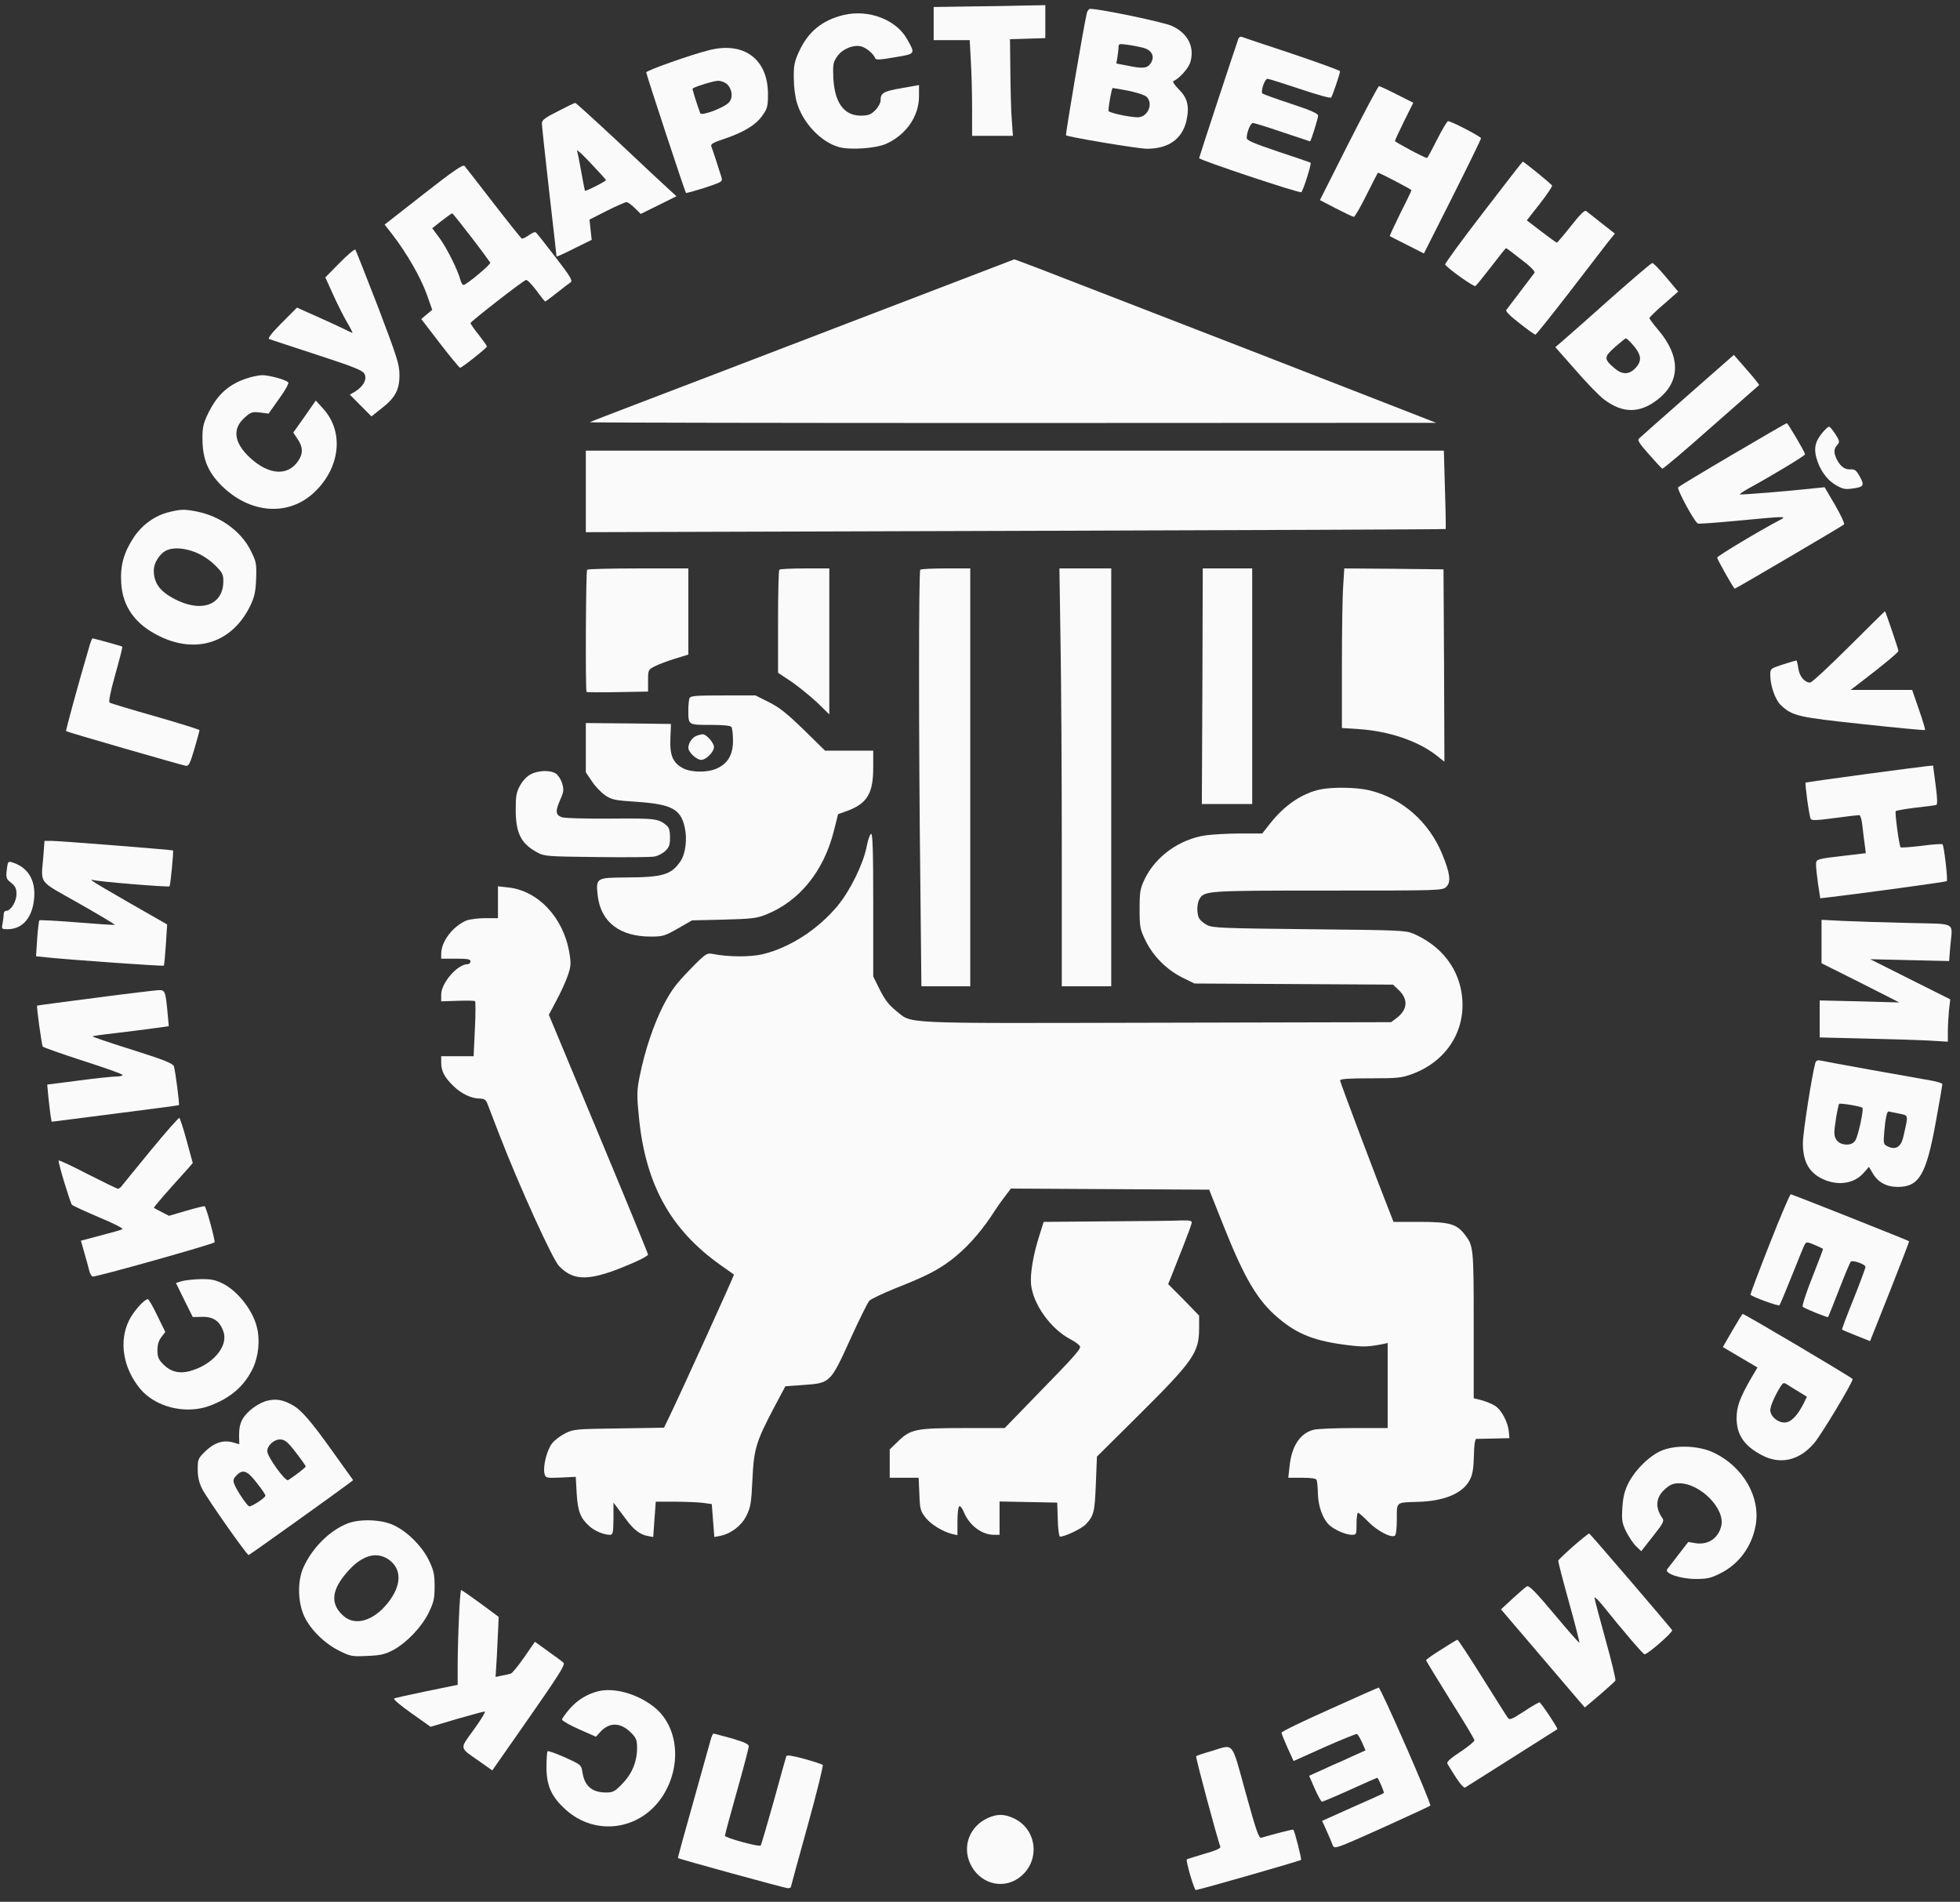 <?xml version="1.0" encoding="UTF-8"?> <svg xmlns="http://www.w3.org/2000/svg" width="101" height="98" viewBox="0 0 101 98" fill="none"><rect x="0" y="0" width="101" height="98" fill="#333333" stroke="none"/> <path d="M49.932 0.333L48.112 0.361V1.215V2.069H49.036H49.97L50.027 3.131C50.065 3.719 50.093 4.829 50.093 5.597V7.001H51.14H52.197L52.14 6.214C52.102 5.787 52.074 4.668 52.065 3.729L52.046 2.021L52.961 1.993L53.866 1.964V1.12V0.266L52.81 0.285C52.225 0.304 50.923 0.323 49.932 0.333Z" fill="#FAFAFA"></path> <path d="M56.008 0.665C55.857 1.262 54.895 6.934 54.932 6.972C55.027 7.058 58.64 7.665 59.102 7.665C60.215 7.665 60.923 7.162 61.14 6.214C61.3 5.474 61.196 5.047 60.734 4.592C60.517 4.373 60.404 4.193 60.47 4.174C60.734 4.079 61.224 3.548 61.328 3.235C61.583 2.448 61.224 1.718 60.394 1.338C59.97 1.139 56.687 0.456 56.178 0.456C56.111 0.456 56.036 0.551 56.008 0.665ZM58.894 2.457C59.357 2.581 59.526 2.903 59.3 3.254C59.121 3.529 58.904 3.548 58.074 3.377L57.526 3.273L57.583 2.932C57.611 2.742 57.64 2.514 57.64 2.41C57.64 2.258 57.687 2.249 58.093 2.306C58.338 2.334 58.696 2.41 58.894 2.457ZM58.149 4.677C58.564 4.762 58.979 4.895 59.074 4.98C59.46 5.331 59.14 6.062 58.611 6.043C58.14 6.033 57.121 5.806 57.121 5.711C57.13 5.379 57.291 4.535 57.338 4.535C57.376 4.535 57.743 4.601 58.149 4.677Z" fill="#FAFAFA"></path> <path d="M43.489 0.769C42.386 1.035 41.669 1.604 41.187 2.628C40.942 3.169 40.895 3.359 40.904 4.013C40.904 4.44 40.971 5 41.065 5.294C41.376 6.346 42.31 7.323 43.234 7.58C43.819 7.741 45.15 7.646 45.668 7.409C46.697 6.944 47.357 5.986 47.357 4.962V4.383L46.451 4.544C45.517 4.705 45.376 4.791 45.376 5.18C45.376 5.303 45.253 5.531 45.102 5.682C44.867 5.91 44.744 5.958 44.357 5.958C43.489 5.958 43.008 5.294 42.942 4.013C42.914 3.33 42.933 3.216 43.131 2.922C43.386 2.533 43.97 2.287 44.376 2.391C44.64 2.458 45.036 2.789 45.102 3.008C45.131 3.093 45.357 3.084 46.112 2.951C47.197 2.771 47.178 2.789 46.734 2.002C46.168 1.006 44.763 0.475 43.489 0.769Z" fill="#FAFAFA"></path> <path d="M63.819 1.983C63.677 2.372 61.791 8.101 61.791 8.148C61.791 8.243 66.96 9.97 67.055 9.903C67.149 9.846 67.592 8.442 67.536 8.386C67.517 8.367 66.762 8.11 65.875 7.816C64.583 7.38 64.243 7.238 64.243 7.105C64.243 6.82 64.441 6.337 64.564 6.337C64.621 6.337 65.309 6.545 66.083 6.811C66.856 7.067 67.498 7.285 67.507 7.285C67.555 7.285 67.922 6.1 67.922 5.957C67.922 5.853 67.545 5.682 66.536 5.35C65.762 5.094 65.102 4.857 65.055 4.819C64.951 4.715 65.168 4.06 65.319 4.06C65.375 4.06 66.13 4.297 66.979 4.582C67.828 4.866 68.555 5.075 68.592 5.028C68.658 4.961 69.054 3.785 69.054 3.671C69.054 3.633 67.941 3.226 66.583 2.77C65.215 2.315 64.045 1.926 63.989 1.898C63.922 1.879 63.847 1.917 63.819 1.983Z" fill="#FAFAFA"></path> <path d="M36.555 2.581C35.631 2.809 33.301 3.634 33.301 3.729C33.301 3.833 35.291 9.875 35.348 9.941C35.367 9.96 35.801 9.837 36.319 9.676C37.244 9.363 37.244 9.363 37.169 9.107C37.027 8.651 36.725 7.712 36.659 7.561C36.603 7.428 36.725 7.352 37.329 7.153C38.338 6.811 38.961 6.432 39.291 5.948C39.546 5.588 39.574 5.474 39.574 4.829C39.565 3.046 38.338 2.135 36.555 2.581ZM37.442 4.317C37.725 4.563 37.791 5.009 37.574 5.265C37.348 5.54 36.14 5.996 36.084 5.834C35.867 5.237 35.669 4.592 35.688 4.563C35.782 4.478 36.772 4.165 36.989 4.165C37.131 4.155 37.329 4.231 37.442 4.317Z" fill="#FAFAFA"></path> <path d="M69.498 7.371L68.017 10.311L68.837 10.738C69.3 10.975 69.715 11.174 69.762 11.174C69.818 11.174 70.111 10.662 70.422 10.036C70.734 9.41 70.998 8.898 71.007 8.898C71.092 8.898 72.733 9.761 72.733 9.799C72.733 9.828 72.479 10.368 72.158 10.994C71.847 11.63 71.601 12.151 71.62 12.17C71.639 12.18 72.035 12.389 72.516 12.626L73.375 13.062L74.847 10.141C75.658 8.528 76.318 7.172 76.318 7.124C76.318 7.039 74.781 6.242 74.62 6.242C74.573 6.242 74.318 6.669 74.054 7.191C73.79 7.712 73.564 8.139 73.535 8.139C73.413 8.139 71.884 7.323 71.884 7.267C71.884 7.219 72.101 6.764 72.356 6.242L72.828 5.294L71.979 4.867C71.516 4.63 71.101 4.44 71.064 4.44C71.016 4.44 70.318 5.758 69.498 7.371Z" fill="#FAFAFA"></path> <path d="M28.754 5.73C28.075 6.071 27.924 6.185 27.924 6.365C27.924 6.479 28.094 8.063 28.301 9.875C28.509 11.677 28.678 13.185 28.678 13.214C28.678 13.242 29.084 13.062 29.584 12.806L30.49 12.36L30.433 11.838L30.377 11.316L31.273 10.861C31.763 10.615 32.226 10.415 32.282 10.415C32.348 10.415 32.537 10.548 32.707 10.719L33.018 11.023L33.943 10.567L34.858 10.112L34.424 9.714C34.188 9.505 33.027 8.414 31.848 7.304C30.669 6.204 29.669 5.293 29.641 5.303C29.603 5.303 29.207 5.493 28.754 5.73ZM31.226 9.277C31.226 9.344 30.178 9.875 30.141 9.827C30.131 9.808 30.046 9.372 29.952 8.85C29.858 8.329 29.763 7.835 29.735 7.76C29.716 7.684 30.037 7.978 30.452 8.424C30.877 8.869 31.216 9.249 31.226 9.277Z" fill="#FAFAFA"></path> <path d="M76.432 10.947C75.328 12.379 74.451 13.584 74.469 13.631C74.602 13.84 75.941 14.788 76.026 14.741C76.083 14.703 76.451 14.248 76.847 13.736C77.243 13.214 77.583 12.787 77.611 12.787C77.63 12.787 77.988 13.053 78.394 13.375C78.875 13.736 79.12 13.992 79.073 14.058C79.026 14.115 78.705 14.542 78.347 15.016C77.988 15.481 77.668 15.917 77.62 15.974C77.573 16.041 77.819 16.287 78.3 16.657C78.705 16.98 79.083 17.245 79.12 17.245C79.158 17.245 79.922 16.287 80.818 15.13C81.705 13.973 82.611 12.806 82.818 12.531L83.215 12.038L82.526 11.497C82.148 11.194 81.79 10.918 81.733 10.871C81.658 10.814 81.403 11.07 80.95 11.649C80.582 12.114 80.252 12.502 80.224 12.502C80.196 12.502 79.837 12.246 79.432 11.933L78.677 11.355L79.347 10.501C79.715 10.027 79.998 9.609 79.979 9.562C79.951 9.486 78.526 8.329 78.469 8.329C78.451 8.329 77.535 9.505 76.432 10.947Z" fill="#FAFAFA"></path> <path d="M21.82 10.008L19.82 11.573L20.235 12.104C20.971 13.062 21.669 14.285 21.981 15.139L22.273 15.964L21.99 16.201L21.707 16.439L22.669 17.691C23.198 18.383 23.669 18.943 23.707 18.952C23.801 18.952 25.094 17.928 25.094 17.852C25.094 17.823 24.905 17.558 24.669 17.254C24.433 16.96 24.245 16.685 24.245 16.647C24.245 16.571 26.962 14.456 27.103 14.428C27.169 14.409 27.405 14.655 27.641 14.968C27.867 15.281 28.075 15.537 28.094 15.537C28.113 15.537 28.386 15.338 28.707 15.082C29.018 14.835 29.339 14.589 29.414 14.541C29.518 14.456 29.358 14.2 28.631 13.261C28.131 12.607 27.678 12.037 27.631 11.99C27.584 11.933 27.443 11.98 27.264 12.113C27.103 12.227 26.933 12.312 26.886 12.293C26.848 12.274 26.188 11.449 25.424 10.463C24.66 9.467 23.99 8.613 23.933 8.547C23.849 8.471 23.33 8.822 21.82 10.008ZM24.292 12.227C24.811 12.901 25.245 13.498 25.264 13.536C25.292 13.631 24.028 14.684 23.886 14.684C23.83 14.684 23.764 14.57 23.726 14.428C23.603 13.934 23.009 12.749 22.641 12.256L22.273 11.762L22.764 11.373C23.037 11.165 23.273 10.994 23.301 10.994C23.33 10.994 23.773 11.554 24.292 12.227Z" fill="#FAFAFA"></path> <path d="M17.5 13.546L16.764 14.295L17.207 15.272C17.453 15.813 17.783 16.448 17.934 16.695C18.084 16.951 18.179 17.15 18.16 17.15C18.132 17.15 17.924 17.055 17.707 16.942C17.49 16.837 16.858 16.543 16.302 16.297L15.302 15.851L14.519 16.638C13.981 17.179 13.783 17.444 13.877 17.473C13.953 17.501 15.066 17.871 16.349 18.288C18.349 18.943 18.707 19.095 18.792 19.284C18.915 19.559 18.726 19.91 18.302 20.176L18.028 20.337L18.584 20.897L19.141 21.456L19.679 21.03C20.367 20.498 20.594 20.072 20.584 19.303C20.584 18.782 20.452 18.374 19.481 15.822C18.867 14.229 18.339 12.901 18.311 12.863C18.273 12.825 17.915 13.129 17.5 13.546Z" fill="#FAFAFA"></path> <path d="M43.725 16.638C39.055 18.431 34.15 20.309 32.829 20.811C31.508 21.314 30.405 21.741 30.386 21.76C30.367 21.779 40.169 21.798 52.178 21.798L74.007 21.788L70.847 20.555C69.111 19.882 66.158 18.734 64.29 18.004C62.422 17.283 58.96 15.936 56.602 15.025C54.243 14.105 52.291 13.356 52.262 13.366C52.234 13.375 48.395 14.845 43.725 16.638Z" fill="#FAFAFA"></path> <path d="M83.063 15.319C81.979 16.287 80.875 17.264 80.62 17.482L80.148 17.89L81.177 19.056C81.733 19.701 82.403 20.394 82.658 20.584C83.62 21.314 84.516 21.314 85.45 20.564C86.611 19.644 86.601 18.335 85.431 16.979C85.195 16.695 84.997 16.438 84.997 16.391C84.997 16.353 85.328 16.021 85.743 15.67L86.478 15.025L85.856 14.285C85.516 13.877 85.195 13.545 85.139 13.555C85.092 13.555 84.158 14.352 83.063 15.319ZM84.073 17.691C84.592 18.26 84.639 18.582 84.271 18.971C83.95 19.312 83.592 19.312 83.214 18.99C82.639 18.506 82.639 18.402 83.214 17.89C83.497 17.643 83.752 17.434 83.78 17.434C83.809 17.434 83.941 17.548 84.073 17.691Z" fill="#FAFAFA"></path> <path d="M86.96 20.384C85.648 21.542 84.526 22.528 84.46 22.595C84.365 22.68 84.478 22.86 84.969 23.41C85.309 23.799 85.62 24.131 85.658 24.15C85.705 24.169 86.827 23.211 88.167 22.025C89.516 20.84 90.629 19.863 90.648 19.844C90.667 19.825 90.384 19.474 90.016 19.056L89.346 18.288L86.96 20.384Z" fill="#FAFAFA"></path> <path d="M12.669 19.512C11.736 19.834 11.151 20.384 10.679 21.399C10.472 21.845 10.424 22.063 10.434 22.651C10.443 23.657 10.717 24.321 11.405 25.013C12.858 26.465 14.83 26.626 16.16 25.402C17.528 24.141 17.745 22.272 16.669 21.077L16.273 20.641L15.698 21.466L15.113 22.291L15.339 22.633C15.613 23.031 15.622 23.363 15.386 23.723C14.849 24.549 13.868 24.492 12.886 23.59C12.056 22.822 11.953 22.092 12.613 21.513C12.924 21.238 13 21.21 13.396 21.257L13.839 21.314L14.377 20.555C14.679 20.147 14.886 19.768 14.858 19.711C14.773 19.578 13.886 19.332 13.5 19.332C13.311 19.341 12.943 19.417 12.669 19.512Z" fill="#FAFAFA"></path> <path d="M89.299 23.41C87.799 24.292 86.525 25.061 86.478 25.108C86.393 25.194 87.318 26.91 87.497 26.977C87.554 27.005 88.506 26.929 89.62 26.825C92.129 26.588 92.129 26.588 91.648 26.834C90.686 27.337 88.487 28.656 88.487 28.732C88.487 28.826 89.337 30.334 89.393 30.334C89.45 30.334 94.95 27.1 95.025 27.024C95.063 26.977 94.855 26.531 94.563 26.028L94.025 25.108L93.544 25.155C92.214 25.307 89.695 25.506 89.657 25.478C89.638 25.45 89.846 25.317 90.11 25.165C91.195 24.577 93.016 23.486 93.016 23.41C93.016 23.306 92.129 21.798 92.072 21.807C92.044 21.807 90.799 22.528 89.299 23.41Z" fill="#FAFAFA"></path> <path d="M93.884 22.329C93.544 22.746 93.469 23.078 93.591 23.562C93.761 24.198 94.129 24.719 94.582 24.985C94.94 25.194 95.072 25.232 95.45 25.175C96.044 25.099 96.091 25.013 95.837 24.558C95.657 24.236 95.572 24.169 95.365 24.188C95.072 24.207 94.855 24.055 94.657 23.685C94.487 23.344 94.487 23.135 94.676 22.927C94.808 22.775 94.799 22.727 94.582 22.377C94.44 22.158 94.299 21.988 94.252 21.988C94.204 21.988 94.035 22.139 93.884 22.329Z" fill="#FAFAFA"></path> <path d="M30.188 25.326V27.423L52.328 27.356C64.507 27.318 74.478 27.28 74.497 27.261C74.507 27.252 74.497 26.332 74.46 25.232L74.403 23.221H52.291H30.188V25.326Z" fill="#FAFAFA"></path> <path d="M8.708 26.389C7.981 26.569 7.33 27.034 6.887 27.698C6.378 28.476 6.189 29.139 6.246 30.05C6.321 31.274 6.981 32.194 8.255 32.801C10.151 33.711 11.972 33.095 12.887 31.236C13.113 30.761 13.17 30.524 13.198 29.832C13.226 29.054 13.208 28.95 12.934 28.4C12.434 27.375 11.349 26.588 10.104 26.351C9.491 26.237 9.33 26.237 8.708 26.389ZM10.066 28.456C10.396 28.589 10.783 28.836 11.057 29.102C11.453 29.49 11.509 29.585 11.509 29.946C11.509 31.112 10.491 31.558 9.189 30.961C8.293 30.543 7.925 30.097 7.925 29.395C7.925 28.988 8.255 28.485 8.623 28.343C8.972 28.2 9.5 28.238 10.066 28.456Z" fill="#FAFAFA"></path> <path d="M30.254 29.358C30.188 29.424 30.16 35.59 30.226 35.656C30.244 35.675 30.971 35.684 31.829 35.665L33.395 35.637V35.077C33.395 34.518 33.405 34.508 33.754 34.328C33.942 34.233 34.414 34.053 34.791 33.939L35.471 33.73V31.511V29.291H32.895C31.471 29.291 30.282 29.32 30.254 29.358Z" fill="#FAFAFA"></path> <path d="M40.159 29.358C40.122 29.386 40.093 30.6 40.093 32.042V34.669L40.782 35.125C41.15 35.381 41.744 35.864 42.103 36.196L42.735 36.813V33.057V29.291H41.48C40.782 29.291 40.188 29.32 40.159 29.358Z" fill="#FAFAFA"></path> <path d="M47.423 29.358C47.338 29.434 47.338 38.094 47.423 45.255L47.48 50.823H48.744H49.998V40.057V29.291H48.744C48.046 29.291 47.451 29.32 47.423 29.358Z" fill="#FAFAFA"></path> <path d="M54.649 33.057C54.687 35.134 54.715 39.981 54.715 43.823V50.823H55.989H57.263V40.057V29.291H55.923H54.593L54.649 33.057Z" fill="#FAFAFA"></path> <path d="M61.96 35.362L61.932 41.432H63.234H64.526V35.362V29.291H63.253H61.979L61.96 35.362Z" fill="#FAFAFA"></path> <path d="M69.215 30.211C69.177 30.724 69.149 32.573 69.149 34.328V37.515L70.026 37.572C71.573 37.676 73.026 38.169 73.988 38.9L74.432 39.251L74.413 34.299L74.385 29.339L71.828 29.31L69.272 29.291L69.215 30.211Z" fill="#FAFAFA"></path> <path d="M95.271 33.332C94.261 34.337 93.365 35.172 93.28 35.172C92.988 35.172 92.724 34.85 92.667 34.432C92.639 34.214 92.591 34.034 92.563 34.034C92.535 34.034 92.224 34.129 91.865 34.242C91.233 34.451 91.224 34.451 91.224 34.793C91.224 35.333 91.478 36.054 91.761 36.329C92.365 36.898 92.629 36.955 95.997 37.316C97.733 37.505 99.176 37.638 99.195 37.619C99.223 37.6 99.082 37.126 98.884 36.566L98.535 35.551H96.95H95.365L95.959 35.096C97.063 34.252 97.827 33.617 97.827 33.541C97.827 33.455 97.176 31.549 97.138 31.501C97.12 31.492 96.29 32.317 95.271 33.332Z" fill="#FAFAFA"></path> <path d="M4.594 33.342C4.038 35.229 3.377 37.648 3.406 37.676C3.453 37.724 9.311 39.412 9.566 39.46C9.726 39.488 9.792 39.355 10.019 38.587C10.16 38.094 10.283 37.657 10.283 37.629C10.283 37.591 9.264 37.278 8.019 36.918C6.773 36.567 5.707 36.244 5.651 36.206C5.585 36.168 5.679 35.694 5.943 34.745C6.16 33.987 6.321 33.342 6.302 33.323C6.273 33.294 4.84 32.896 4.764 32.896C4.745 32.896 4.66 33.095 4.594 33.342Z" fill="#FAFAFA"></path> <path d="M35.527 35.988C35.499 36.073 35.47 36.339 35.47 36.595C35.47 37.363 35.452 37.354 36.602 37.354C37.3 37.354 37.65 37.392 37.697 37.468C37.734 37.534 37.772 37.847 37.772 38.169C37.772 38.89 37.508 39.346 36.933 39.602C36.461 39.82 35.621 39.81 35.206 39.592C34.678 39.317 34.508 38.938 34.546 38.065L34.574 37.306L32.386 37.278L30.188 37.259V38.53V39.801L30.499 40.256C30.659 40.512 30.971 40.835 31.178 40.977C31.527 41.214 31.669 41.243 32.829 41.319C34.593 41.442 35.074 41.688 35.282 42.618C35.423 43.225 35.329 43.993 35.065 44.382C34.584 45.084 34.159 45.208 32.197 45.217C30.735 45.226 30.697 45.245 30.801 46.156C30.961 47.512 31.933 48.262 33.527 48.262C34.15 48.262 34.253 48.233 34.933 47.844L35.659 47.427L37.282 47.389C38.706 47.351 38.989 47.323 39.461 47.133C41.187 46.45 42.451 44.895 42.97 42.817L43.187 41.954L43.64 41.793C44.678 41.413 44.998 40.892 44.998 39.564V38.682H43.753H42.517L41.423 37.61C40.565 36.775 40.178 36.462 39.631 36.187L38.932 35.836H37.263C35.819 35.836 35.574 35.855 35.527 35.988Z" fill="#FAFAFA"></path> <path d="M35.876 37.923C35.659 38.018 35.471 38.293 35.471 38.539C35.471 38.758 35.895 39.156 36.131 39.156C36.386 39.156 36.791 38.748 36.791 38.492C36.791 38.274 36.395 37.828 36.206 37.838C36.141 37.838 35.99 37.876 35.876 37.923Z" fill="#FAFAFA"></path> <path d="M96.233 39.877C94.497 40.114 93.063 40.313 93.044 40.323C92.997 40.37 93.233 42.087 93.308 42.201C93.356 42.286 93.639 42.277 94.544 42.153C95.176 42.068 95.752 42.002 95.808 42.002C95.865 42.002 95.94 42.248 95.969 42.542C96.006 42.846 96.054 43.291 96.091 43.529L96.148 43.965L95.176 44.079C93.563 44.269 93.582 44.259 93.582 44.572C93.582 44.714 93.629 45.16 93.686 45.559L93.799 46.289L94.374 46.222C96.054 46.023 100.28 45.445 100.318 45.407C100.384 45.35 100.176 43.586 100.101 43.51C100.072 43.472 99.582 43.51 99.016 43.586C98.45 43.652 97.969 43.69 97.94 43.661C97.865 43.595 97.638 41.888 97.686 41.802C97.714 41.764 98.167 41.688 98.695 41.622C99.233 41.565 99.714 41.499 99.77 41.48C99.846 41.461 99.837 41.176 99.752 40.512C99.686 40 99.629 39.554 99.62 39.507C99.62 39.422 99.987 39.384 96.233 39.877Z" fill="#FAFAFA"></path> <path d="M27.358 39.896C27.16 39.991 26.943 40.218 26.801 40.474C26.603 40.835 26.575 41.015 26.575 41.764C26.584 42.95 26.858 43.481 27.688 43.927C28.046 44.126 28.216 44.136 30.754 44.164C32.235 44.183 33.575 44.174 33.735 44.136C33.895 44.107 34.141 43.984 34.282 43.851C34.48 43.661 34.527 43.538 34.527 43.159C34.527 42.836 34.48 42.647 34.367 42.552C33.942 42.182 33.791 42.163 31.461 42.182C30.093 42.191 29.084 42.163 28.933 42.106C28.622 41.983 28.612 41.793 28.877 41.195C29.046 40.806 29.065 40.693 28.971 40.38C28.914 40.18 28.773 39.953 28.65 39.867C28.377 39.678 27.763 39.687 27.358 39.896Z" fill="#FAFAFA"></path> <path d="M68.064 40.674C67.121 40.864 66.206 41.48 65.47 42.41L65.045 42.95H63.913C63.291 42.95 62.489 42.998 62.13 43.045C60.791 43.244 59.574 44.108 58.998 45.274C58.753 45.796 58.725 45.929 58.725 46.839C58.725 47.778 58.743 47.873 59.036 48.48C59.432 49.286 60.121 49.969 60.932 50.377L61.555 50.681L66.668 50.709L71.781 50.738L72.064 51.003C72.583 51.496 72.545 52.028 71.951 52.473L71.686 52.673L59.545 52.701C45.989 52.73 47.055 52.777 46.14 52.056C45.81 51.791 45.584 51.496 45.338 51.003L44.999 50.32V46.63C44.999 43.832 44.97 42.941 44.886 42.969C44.829 42.988 44.716 43.301 44.65 43.671C44.47 44.544 43.81 45.891 43.169 46.669C42.159 47.892 40.688 48.841 39.291 49.173C38.64 49.324 37.518 49.315 36.716 49.154C36.423 49.097 36.358 49.135 35.537 49.979C34.829 50.709 34.584 51.041 34.178 51.819C33.669 52.824 33.225 54.152 32.961 55.471C32.82 56.173 32.81 56.429 32.914 57.463C33.235 60.991 34.537 63.362 37.15 65.203C37.499 65.449 37.801 65.667 37.82 65.677C37.848 65.705 35.093 71.757 34.452 73.085L34.216 73.569L31.895 73.607C29.678 73.635 29.556 73.644 29.122 73.863C28.877 73.986 28.565 74.223 28.443 74.384C28.178 74.735 27.971 75.57 28.056 75.93C28.122 76.168 28.131 76.168 28.895 76.139L29.669 76.101L29.716 76.955C29.773 77.875 29.905 78.216 30.348 78.624C30.612 78.88 31.112 79.089 31.424 79.089C31.584 79.089 31.603 79.004 31.612 78.254V77.429L31.82 77.704C31.933 77.856 32.16 78.15 32.31 78.359C32.669 78.833 32.98 79.07 33.358 79.146L33.66 79.203L33.725 78.292L33.792 77.382H34.754C35.273 77.382 35.924 77.41 36.197 77.439L36.678 77.505L36.744 78.349L36.81 79.203L37.103 79.146C37.669 79.032 38.197 78.634 38.461 78.112C38.678 77.676 38.716 77.467 38.773 76.243C38.848 74.65 38.961 74.29 39.895 72.516L40.471 71.434L41.395 71.368C42.782 71.273 42.791 71.264 43.81 69.025C44.272 68.01 44.716 67.109 44.801 67.024C44.886 66.939 45.499 66.644 46.159 66.379C47.716 65.762 48.31 65.459 49.027 64.918C49.753 64.359 50.442 63.609 51.065 62.689C51.319 62.291 51.659 61.807 51.819 61.608L52.093 61.247L57.206 61.276L62.309 61.304L63.064 63.201C64.13 65.876 64.809 67.024 65.856 67.906C66.856 68.76 67.762 69.111 69.479 69.319C70.262 69.414 70.507 69.405 71.253 69.262L71.507 69.205V71.397V73.588H69.79C68.838 73.588 67.904 73.626 67.706 73.673C66.998 73.844 66.555 74.517 66.451 75.57L66.385 76.149H67.102C67.583 76.149 67.819 76.187 67.847 76.263C67.875 76.329 67.904 76.651 67.913 76.983C67.932 77.647 68.168 78.273 68.498 78.586C68.781 78.842 69.347 79.089 69.668 79.089C69.894 79.089 69.903 79.07 69.903 78.52C69.903 78.207 69.941 77.951 69.979 77.951C70.017 77.951 70.262 78.159 70.517 78.425C70.979 78.89 71.677 79.26 71.875 79.136C71.941 79.108 71.979 78.748 71.979 78.292C71.979 77.372 71.913 77.429 73.064 77.391C74.441 77.353 75.394 76.945 75.743 76.253C75.885 75.987 75.932 75.674 75.951 75.02C75.96 74.46 76.007 74.157 76.073 74.147C76.13 74.147 76.535 74.138 76.979 74.128L77.781 74.109L77.752 73.777C77.705 73.275 77.366 72.639 77.035 72.44C76.875 72.336 76.564 72.212 76.347 72.155L75.941 72.051V68.276C75.941 64.264 75.932 64.197 75.469 63.6C75.054 63.069 74.677 62.964 73.168 62.964H71.809L71.668 62.604C71.017 60.972 69.055 55.765 69.055 55.679C69.055 55.594 69.489 55.566 70.611 55.566C71.998 55.566 72.224 55.547 72.762 55.347C74.734 54.627 75.743 52.758 75.234 50.776C74.922 49.59 74.073 48.651 72.828 48.11C72.432 47.94 72.073 47.93 67.451 47.883C62.951 47.835 62.47 47.816 62.196 47.664C62.026 47.579 61.847 47.418 61.791 47.323C61.668 47.076 61.668 46.593 61.8 46.346C62.036 45.9 62.149 45.891 68.441 45.891C74.281 45.891 74.337 45.891 74.535 45.691C74.781 45.445 74.724 45.009 74.319 44.013C73.63 42.343 72.243 41.12 70.545 40.721C69.913 40.569 68.687 40.55 68.064 40.674Z" fill="#FAFAFA"></path> <path d="M2.236 44.107C2.113 45.606 1.915 45.331 4.056 46.545C5.104 47.142 5.934 47.636 5.915 47.655C5.905 47.674 5.028 47.617 3.981 47.531C2.934 47.446 2.057 47.399 2.028 47.427C2 47.456 1.953 47.882 1.915 48.376L1.858 49.277L2.415 49.334C3.66 49.466 8.405 49.798 8.443 49.76C8.462 49.742 8.509 49.248 8.547 48.679L8.613 47.636L6.736 46.564C5.707 45.976 4.821 45.454 4.764 45.397C4.698 45.331 4.698 45.312 4.764 45.34C4.896 45.416 8.679 45.729 8.736 45.672C8.783 45.625 8.953 43.88 8.915 43.823C8.886 43.794 3.066 43.329 2.632 43.329H2.292L2.236 44.107Z" fill="#FAFAFA"></path> <path d="M0.349 44.819C0.302 45.236 0.321 45.293 0.575 45.492C0.792 45.672 0.849 45.786 0.849 46.071C0.849 46.459 0.557 46.934 0.321 46.934C0.245 46.934 0.189 47.01 0.189 47.114C0.189 47.209 0.16 47.427 0.132 47.588C0.075 47.873 0.085 47.882 0.387 47.882C1.179 47.882 1.689 47.266 1.764 46.241C1.83 45.321 1.415 44.667 0.604 44.43C0.424 44.373 0.396 44.411 0.349 44.819Z" fill="#FAFAFA"></path> <path d="M25.66 46.497V47.313H24.999C24.631 47.313 24.198 47.37 24.028 47.436C23.33 47.74 22.745 48.508 22.735 49.134V49.4H23.49C24.094 49.4 24.245 49.428 24.245 49.542C24.245 49.618 24.179 49.684 24.094 49.684C23.575 49.684 22.735 50.652 22.735 51.249V51.6L23.575 51.572C24.037 51.553 24.443 51.562 24.481 51.591C24.509 51.629 24.509 52.283 24.471 53.042L24.405 54.427H23.575H22.735V54.759C22.735 55.195 22.905 55.518 23.367 55.964C23.773 56.362 24.292 56.609 24.716 56.609C24.924 56.609 25.028 56.666 25.094 56.817C25.141 56.941 25.443 57.718 25.764 58.553C26.764 61.133 28.462 64.87 28.801 65.231C29.584 66.056 30.424 66.028 32.575 65.098C33.028 64.908 33.395 64.7 33.395 64.652C33.395 64.605 32.245 61.797 30.839 58.43L28.282 52.293L28.669 51.562C28.886 51.164 29.15 50.586 29.254 50.282C29.424 49.798 29.433 49.656 29.339 49.096C29.037 47.285 27.726 45.89 26.179 45.729L25.66 45.672V46.497Z" fill="#FAFAFA"></path> <path d="M93.865 48.518V49.637L95.874 50.642L97.874 51.657L95.827 51.6L93.77 51.553V52.502V53.46L96.11 53.517C97.393 53.545 98.874 53.592 99.412 53.621L100.374 53.678V53.166C100.374 52.881 100.402 52.397 100.431 52.075L100.497 51.496L98.431 50.462L96.374 49.428L98.402 49.476L100.44 49.523L100.497 48.783C100.61 47.465 100.902 47.626 98.327 47.56C97.091 47.531 95.582 47.484 94.978 47.455L93.865 47.398V48.518Z" fill="#FAFAFA"></path> <path d="M4.905 51.42C3.273 51.629 1.924 51.809 1.915 51.819C1.868 51.847 2.151 53.839 2.198 53.925C2.226 53.972 3.17 54.304 4.283 54.664C5.405 55.025 6.32 55.347 6.32 55.395C6.32 55.433 6.179 55.471 6.019 55.471C5.849 55.471 4.971 55.556 4.066 55.679L2.434 55.888L2.49 56.505C2.528 56.846 2.575 57.282 2.604 57.472L2.66 57.804L5.924 57.387C7.726 57.159 9.207 56.96 9.217 56.95C9.264 56.912 9.028 55.139 8.962 54.949C8.905 54.797 8.462 54.617 6.811 54.095C5.66 53.735 4.745 53.422 4.764 53.403C4.783 53.384 5.302 53.308 5.915 53.242C6.528 53.166 7.405 53.061 7.868 52.995L8.698 52.881L8.641 52.255C8.528 51.06 8.509 51.013 8.169 51.022C8.009 51.032 6.537 51.202 4.905 51.42Z" fill="#FAFAFA"></path> <path d="M93.544 54.778C93.374 55.376 92.903 58.373 92.903 58.904C92.903 59.777 93.167 60.317 93.742 60.659C94.554 61.133 95.497 61.048 96.025 60.45L96.308 60.128L96.497 60.45C96.771 60.925 97.214 61.162 97.79 61.162C98.893 61.162 99.261 60.536 99.752 57.823C99.94 56.798 100.091 55.916 100.091 55.869C100.091 55.821 99.827 55.736 99.506 55.679C98.554 55.518 94.12 54.721 93.846 54.655C93.657 54.617 93.582 54.645 93.544 54.778ZM95.969 57.083C96.054 57.168 95.752 58.534 95.61 58.762C95.507 58.914 95.374 58.98 95.167 58.98C94.78 58.98 94.525 58.743 94.525 58.364C94.525 58.069 94.705 56.988 94.771 56.884C94.799 56.827 95.893 57.007 95.969 57.083ZM97.827 57.377C98.365 57.491 98.346 57.396 98.091 58.534C97.978 59.084 97.705 59.274 97.299 59.084C97.054 58.971 97.044 58.961 97.101 58.278C97.157 57.643 97.233 57.273 97.318 57.273C97.327 57.273 97.563 57.32 97.827 57.377Z" fill="#FAFAFA"></path> <path d="M7.773 59.274C7 60.223 6.32 61.048 6.264 61.124C6.207 61.2 6.122 61.257 6.075 61.257C6.037 61.257 5.33 60.915 4.509 60.498C3.688 60.071 3.019 59.758 3.019 59.806C3.019 60.014 3.622 61.987 3.707 62.082C3.773 62.139 4.405 62.433 5.122 62.736C5.896 63.059 6.377 63.306 6.301 63.343C6.235 63.382 5.726 63.524 5.179 63.666L4.169 63.932L4.349 64.567C4.452 64.909 4.556 65.317 4.594 65.459C4.622 65.611 4.707 65.753 4.773 65.781C4.886 65.829 10.924 64.131 11.056 64.017C11.103 63.97 10.65 62.253 10.547 62.158C10.528 62.139 10.103 62.243 9.613 62.386L8.707 62.651L8.339 62.461C8.141 62.357 7.952 62.262 7.933 62.243C7.905 62.215 8.462 61.57 9.707 60.194L9.933 59.929L9.622 58.791C9.452 58.155 9.273 57.624 9.245 57.605C9.207 57.586 8.547 58.335 7.773 59.274Z" fill="#FAFAFA"></path> <path d="M91.186 64.112C90.629 65.525 90.186 66.692 90.205 66.72C90.327 66.843 91.648 67.318 91.695 67.261C91.733 67.213 92.025 66.521 92.346 65.715C92.667 64.908 92.959 64.188 93.007 64.112C93.082 63.988 93.157 63.998 93.507 64.15C93.733 64.244 93.921 64.339 93.94 64.349C93.959 64.358 93.705 65.013 93.393 65.809C93.073 66.606 92.856 67.289 92.893 67.337C92.978 67.422 94.167 67.906 94.204 67.868C94.214 67.858 94.469 67.232 94.761 66.474C95.054 65.715 95.327 65.06 95.374 65.013C95.469 64.918 96.129 65.145 96.129 65.288C96.129 65.345 95.855 66.085 95.516 66.938C95.167 67.792 94.903 68.503 94.921 68.513C94.94 68.532 95.27 68.674 95.657 68.826L96.365 69.11L97.384 66.549C97.94 65.136 98.393 63.979 98.374 63.96C98.299 63.903 92.346 61.541 92.28 61.541C92.233 61.541 91.742 62.698 91.186 64.112Z" fill="#FAFAFA"></path> <path d="M57.102 62.936L53.781 62.964L53.545 63.713C53.234 64.7 53.083 65.629 53.13 66.18C53.234 67.204 54.13 68.466 55.149 69.006C55.423 69.148 55.659 69.329 55.659 69.404C55.659 69.566 55.244 70.021 53.272 72.041L51.772 73.588H49.706C47.215 73.588 46.932 73.644 46.3 74.251L45.848 74.688V75.418V76.149H46.593H47.338L47.376 76.993C47.404 77.77 47.432 77.865 47.697 78.207C47.98 78.558 48.574 78.928 49.083 79.051L49.338 79.108V78.397C49.338 77.998 49.376 77.647 49.432 77.619C49.48 77.59 49.593 77.723 49.668 77.922C49.961 78.615 50.593 79.089 51.225 79.089H51.508V78.235V77.372L52.998 77.401L54.479 77.429L54.508 78.302C54.517 78.785 54.574 79.184 54.621 79.184C54.885 79.184 55.753 78.766 55.961 78.539C56.366 78.103 56.413 77.922 56.47 76.462L56.526 75.058L58.583 73.018C61.479 70.144 61.781 69.718 61.791 68.484V67.792L60.998 66.976L60.196 66.17L60.376 65.724C60.47 65.487 60.743 64.795 60.979 64.197C61.215 63.6 61.413 63.059 61.413 62.992C61.413 62.907 61.272 62.879 60.923 62.888C60.649 62.907 58.932 62.926 57.102 62.936Z" fill="#FAFAFA"></path> <path d="M9.368 66.018L9.066 66.113L9.5 66.995L9.934 67.868L10.434 67.858C11.019 67.849 11.349 68.095 11.528 68.665C11.745 69.414 10.934 70.343 9.773 70.656C9.245 70.799 8.792 70.685 8.424 70.315C8.17 70.059 8.113 69.936 8.113 69.575C8.113 69.29 8.179 69.072 8.321 68.892L8.519 68.636L8.104 67.792C7.887 67.327 7.66 66.948 7.623 66.948C7.434 66.948 6.868 67.583 6.642 68.057C6.123 69.12 6.34 70.486 7.208 71.548C7.991 72.506 9.547 72.895 10.783 72.449C11.887 72.041 12.594 71.425 13.037 70.495C13.32 69.888 13.405 69.063 13.245 68.418C13.037 67.526 12.264 66.54 11.481 66.141C11.094 65.952 10.868 65.904 10.339 65.914C9.972 65.923 9.538 65.971 9.368 66.018Z" fill="#FAFAFA"></path> <path d="M89.271 68.56L88.78 69.414L89.677 69.945L90.563 70.467L90.271 70.96C89.677 71.984 89.488 72.468 89.488 73.066C89.488 73.938 89.875 74.507 90.799 74.991C91.742 75.484 92.705 75.266 93.469 74.384C93.837 73.967 95.469 71.245 95.469 71.064C95.459 70.998 89.903 67.707 89.799 67.707C89.78 67.707 89.544 68.096 89.271 68.56ZM92.714 71.728L93.11 71.975L92.931 72.345C92.601 72.98 92.28 73.303 91.95 73.303C91.601 73.303 91.224 72.98 91.224 72.667C91.224 72.449 91.478 71.88 91.761 71.434C91.884 71.245 91.922 71.235 92.101 71.349C92.214 71.425 92.488 71.596 92.714 71.728Z" fill="#FAFAFA"></path> <path d="M13.839 72.165C13.377 72.25 12.745 72.696 12.509 73.113C12.377 73.331 12.32 73.597 12.32 73.929L12.33 74.422L12.037 74.337C11.528 74.185 11.066 74.327 10.604 74.763C10.207 75.152 10.188 75.19 10.188 75.712C10.188 76.11 10.255 76.395 10.415 76.717C10.651 77.192 12.717 80.132 12.811 80.132C12.858 80.132 17.377 76.898 17.99 76.433L18.198 76.272L17.151 74.811C15.99 73.179 15.49 72.61 15 72.364C14.556 72.136 14.264 72.079 13.839 72.165ZM15.254 74.858C15.528 75.209 15.754 75.532 15.754 75.57C15.754 75.617 15.169 76.072 14.849 76.272C14.707 76.357 13.773 75.067 13.773 74.782C13.773 74.469 14.151 74.147 14.471 74.175C14.698 74.194 14.858 74.337 15.254 74.858ZM13.254 76.442C13.49 76.736 13.679 77.021 13.679 77.068C13.669 77.192 12.924 77.675 12.83 77.618C12.688 77.533 12.179 76.765 12.075 76.48C12 76.272 12.019 76.196 12.207 76.006C12.528 75.693 12.754 75.788 13.254 76.442Z" fill="#FAFAFA"></path> <path d="M85.657 74.735C85.025 74.991 84.271 75.722 83.903 76.443C83.714 76.832 83.639 77.135 83.601 77.685C83.563 78.34 83.582 78.482 83.799 78.928C83.941 79.203 84.167 79.544 84.308 79.677L84.573 79.933L85.176 79.165C85.686 78.529 85.761 78.378 85.676 78.245C85.271 77.685 85.318 77.154 85.808 76.727C86.063 76.499 86.224 76.433 86.525 76.433C87.62 76.433 88.921 77.761 88.695 78.643C88.544 79.269 88.025 79.611 87.403 79.525L86.997 79.459L86.497 80.104C86.224 80.455 85.959 80.806 85.912 80.863C85.752 81.081 86.61 81.365 87.393 81.365C87.969 81.365 88.176 81.318 88.657 81.071C89.61 80.597 90.27 79.696 90.469 78.605C90.733 77.154 89.837 75.589 88.318 74.859C87.563 74.498 86.412 74.441 85.657 74.735Z" fill="#FAFAFA"></path> <path d="M17.895 78.51C16.971 78.88 16.094 79.762 15.641 80.758C15.32 81.46 15.339 82.551 15.679 83.291C16.009 83.983 16.716 84.685 17.499 85.074C18.075 85.359 18.16 85.368 18.933 85.33C19.631 85.302 19.848 85.245 20.282 85.017C20.98 84.628 21.726 83.841 22.093 83.101C22.348 82.57 22.395 82.39 22.395 81.745C22.395 81.1 22.348 80.919 22.093 80.388C21.744 79.677 21.018 78.947 20.311 78.605C19.688 78.292 18.537 78.254 17.895 78.51ZM20.009 80.35C20.726 80.834 20.707 81.707 19.971 82.617C19.244 83.519 18.32 83.794 17.726 83.291C17.056 82.722 17.056 82.048 17.735 81.195C18.518 80.199 19.329 79.895 20.009 80.35Z" fill="#FAFAFA"></path> <path d="M81.082 79.668C80.667 80.037 80.318 80.369 80.299 80.417C80.281 80.455 80.535 81.422 80.847 82.551C81.167 83.689 81.403 84.628 81.384 84.647C81.365 84.666 80.781 84.002 80.092 83.177C79.101 81.991 78.79 81.688 78.677 81.745C78.601 81.792 78.271 82.077 77.941 82.38L77.347 82.93L79.007 84.875C79.922 85.947 80.894 87.085 81.167 87.407L81.667 87.986L82.431 87.341C82.847 86.981 83.214 86.649 83.243 86.601C83.271 86.554 83.045 85.596 82.733 84.486C82.422 83.367 82.167 82.399 82.167 82.333C82.167 82.266 82.365 82.456 82.62 82.769C83.554 83.936 84.667 85.245 84.743 85.245C84.894 85.264 86.224 84.097 86.167 84.002C86.054 83.832 81.95 79.041 81.894 79.022C81.865 79.013 81.498 79.307 81.082 79.668Z" fill="#FAFAFA"></path> <path d="M23.65 83.376C23.612 84.163 23.584 85.264 23.584 85.814V86.819L22.009 87.142C21.131 87.322 20.377 87.493 20.311 87.521C20.244 87.55 20.631 87.882 21.197 88.28L22.188 88.982L23.527 88.584C24.263 88.375 24.914 88.195 24.98 88.195C25.037 88.195 24.791 88.612 24.424 89.115C23.669 90.168 23.641 90.016 24.735 90.784L25.367 91.23L27.263 88.517C28.81 86.298 29.14 85.776 29.037 85.681C28.971 85.615 28.612 85.349 28.235 85.084L27.565 84.6L27.008 85.406C26.707 85.842 26.395 86.222 26.32 86.241C26.244 86.269 26.037 86.317 25.858 86.345L25.537 86.412L25.603 85.34C25.631 84.742 25.669 84.05 25.678 83.784L25.697 83.319L24.763 82.627C24.244 82.247 23.792 81.934 23.763 81.934C23.735 81.934 23.678 82.579 23.65 83.376Z" fill="#FAFAFA"></path> <path d="M74.271 84.998C73.837 85.264 73.488 85.52 73.488 85.548C73.488 85.586 74.045 86.497 74.724 87.588C75.413 88.669 75.969 89.608 75.979 89.674C75.988 89.731 75.658 90.006 75.252 90.272C74.762 90.594 74.535 90.794 74.583 90.879C75.092 91.742 75.413 92.169 75.498 92.112C75.583 92.065 80.148 89.172 80.252 89.105C80.299 89.077 79.403 87.721 79.328 87.721C79.29 87.721 78.922 87.929 78.526 88.195C77.865 88.622 77.781 88.65 77.686 88.498C77.62 88.413 77.035 87.474 76.365 86.412C75.705 85.359 75.139 84.496 75.101 84.496C75.073 84.496 74.696 84.723 74.271 84.998Z" fill="#FAFAFA"></path> <path d="M68.517 88.081C67.149 88.688 66.036 89.229 66.036 89.286C66.036 89.333 66.177 89.684 66.347 90.063L66.658 90.746L68.243 90.035C69.12 89.646 69.875 89.343 69.922 89.352C69.969 89.371 70.092 89.57 70.186 89.788L70.366 90.196L69.649 90.519C69.262 90.699 68.922 90.851 68.913 90.851C68.903 90.851 68.564 91.002 68.177 91.183L67.46 91.505L67.753 92.179C67.913 92.539 68.083 92.843 68.121 92.843C68.168 92.843 68.819 92.567 69.573 92.226C70.319 91.885 70.951 91.609 70.969 91.609C71.026 91.609 71.347 92.368 71.309 92.397C71.29 92.416 70.564 92.748 69.696 93.127L68.13 93.829L68.366 94.351C68.498 94.645 68.639 94.977 68.677 95.091C68.762 95.29 68.828 95.271 71.196 94.208C72.535 93.601 73.668 93.08 73.705 93.042C73.781 92.966 71.149 86.962 71.045 86.962C71.017 86.962 69.875 87.464 68.517 88.081Z" fill="#FAFAFA"></path> <path d="M30.82 87.151C30.235 87.303 29.763 87.597 29.348 88.062C29.141 88.309 28.962 88.555 28.962 88.612C28.962 88.669 29.358 88.897 29.829 89.105L30.707 89.494L30.952 89.229C31.414 88.735 31.99 88.754 32.518 89.286C32.782 89.551 32.829 89.665 32.829 90.063C32.829 90.775 32.575 91.391 32.075 91.913C31.688 92.311 31.593 92.368 31.235 92.368C30.499 92.368 30.112 92.027 30.009 91.296C29.952 90.945 29.924 90.927 29.113 90.557C28.65 90.357 28.245 90.206 28.216 90.244C28.188 90.272 28.16 90.642 28.16 91.069C28.16 92.027 28.424 92.596 29.15 93.25C30.688 94.645 33.009 94.313 34.15 92.549C35.169 90.955 34.952 88.897 33.65 87.92C32.792 87.265 31.631 86.952 30.82 87.151Z" fill="#FAFAFA"></path> <path d="M36.612 89.684C36.555 89.883 36.15 91.325 35.716 92.89C35.272 94.455 34.923 95.736 34.933 95.745C34.999 95.802 40.47 97.3 40.593 97.3C40.687 97.3 40.753 97.272 40.753 97.244C40.753 97.215 41.14 95.802 41.612 94.104C42.084 92.406 42.433 90.983 42.395 90.945C42.348 90.907 41.914 90.765 41.433 90.632C40.81 90.462 40.546 90.424 40.517 90.5C40.499 90.566 40.197 91.609 39.867 92.833C39.527 94.047 39.225 95.072 39.197 95.1C39.112 95.185 37.357 94.702 37.357 94.597C37.357 94.54 37.631 93.516 37.97 92.321C38.31 91.116 38.584 90.073 38.584 89.987C38.584 89.874 38.348 89.769 37.706 89.579C37.225 89.447 36.801 89.333 36.763 89.333C36.735 89.333 36.659 89.494 36.612 89.684Z" fill="#FAFAFA"></path> <path d="M62.423 90.234C62.017 90.348 61.658 90.471 61.64 90.5C61.593 90.538 62.724 94.73 62.885 95.166C62.913 95.242 62.64 95.366 62.064 95.527C61.593 95.669 61.187 95.793 61.158 95.811C61.093 95.878 61.536 97.395 61.621 97.395C61.753 97.395 66.989 95.897 67.045 95.84C67.083 95.802 66.715 94.36 66.649 94.284C66.621 94.256 65.621 94.512 64.989 94.702C64.866 94.73 64.725 94.313 64.187 92.368C63.441 89.665 63.611 89.874 62.423 90.234Z" fill="#FAFAFA"></path> <path d="M50.895 93.686C49.97 94.113 49.583 95.119 49.989 96.02C50.442 97.025 51.593 97.386 52.461 96.798C53.63 96.001 53.498 94.265 52.215 93.686C51.734 93.468 51.376 93.468 50.895 93.686Z" fill="#FAFAFA"></path> </svg> 